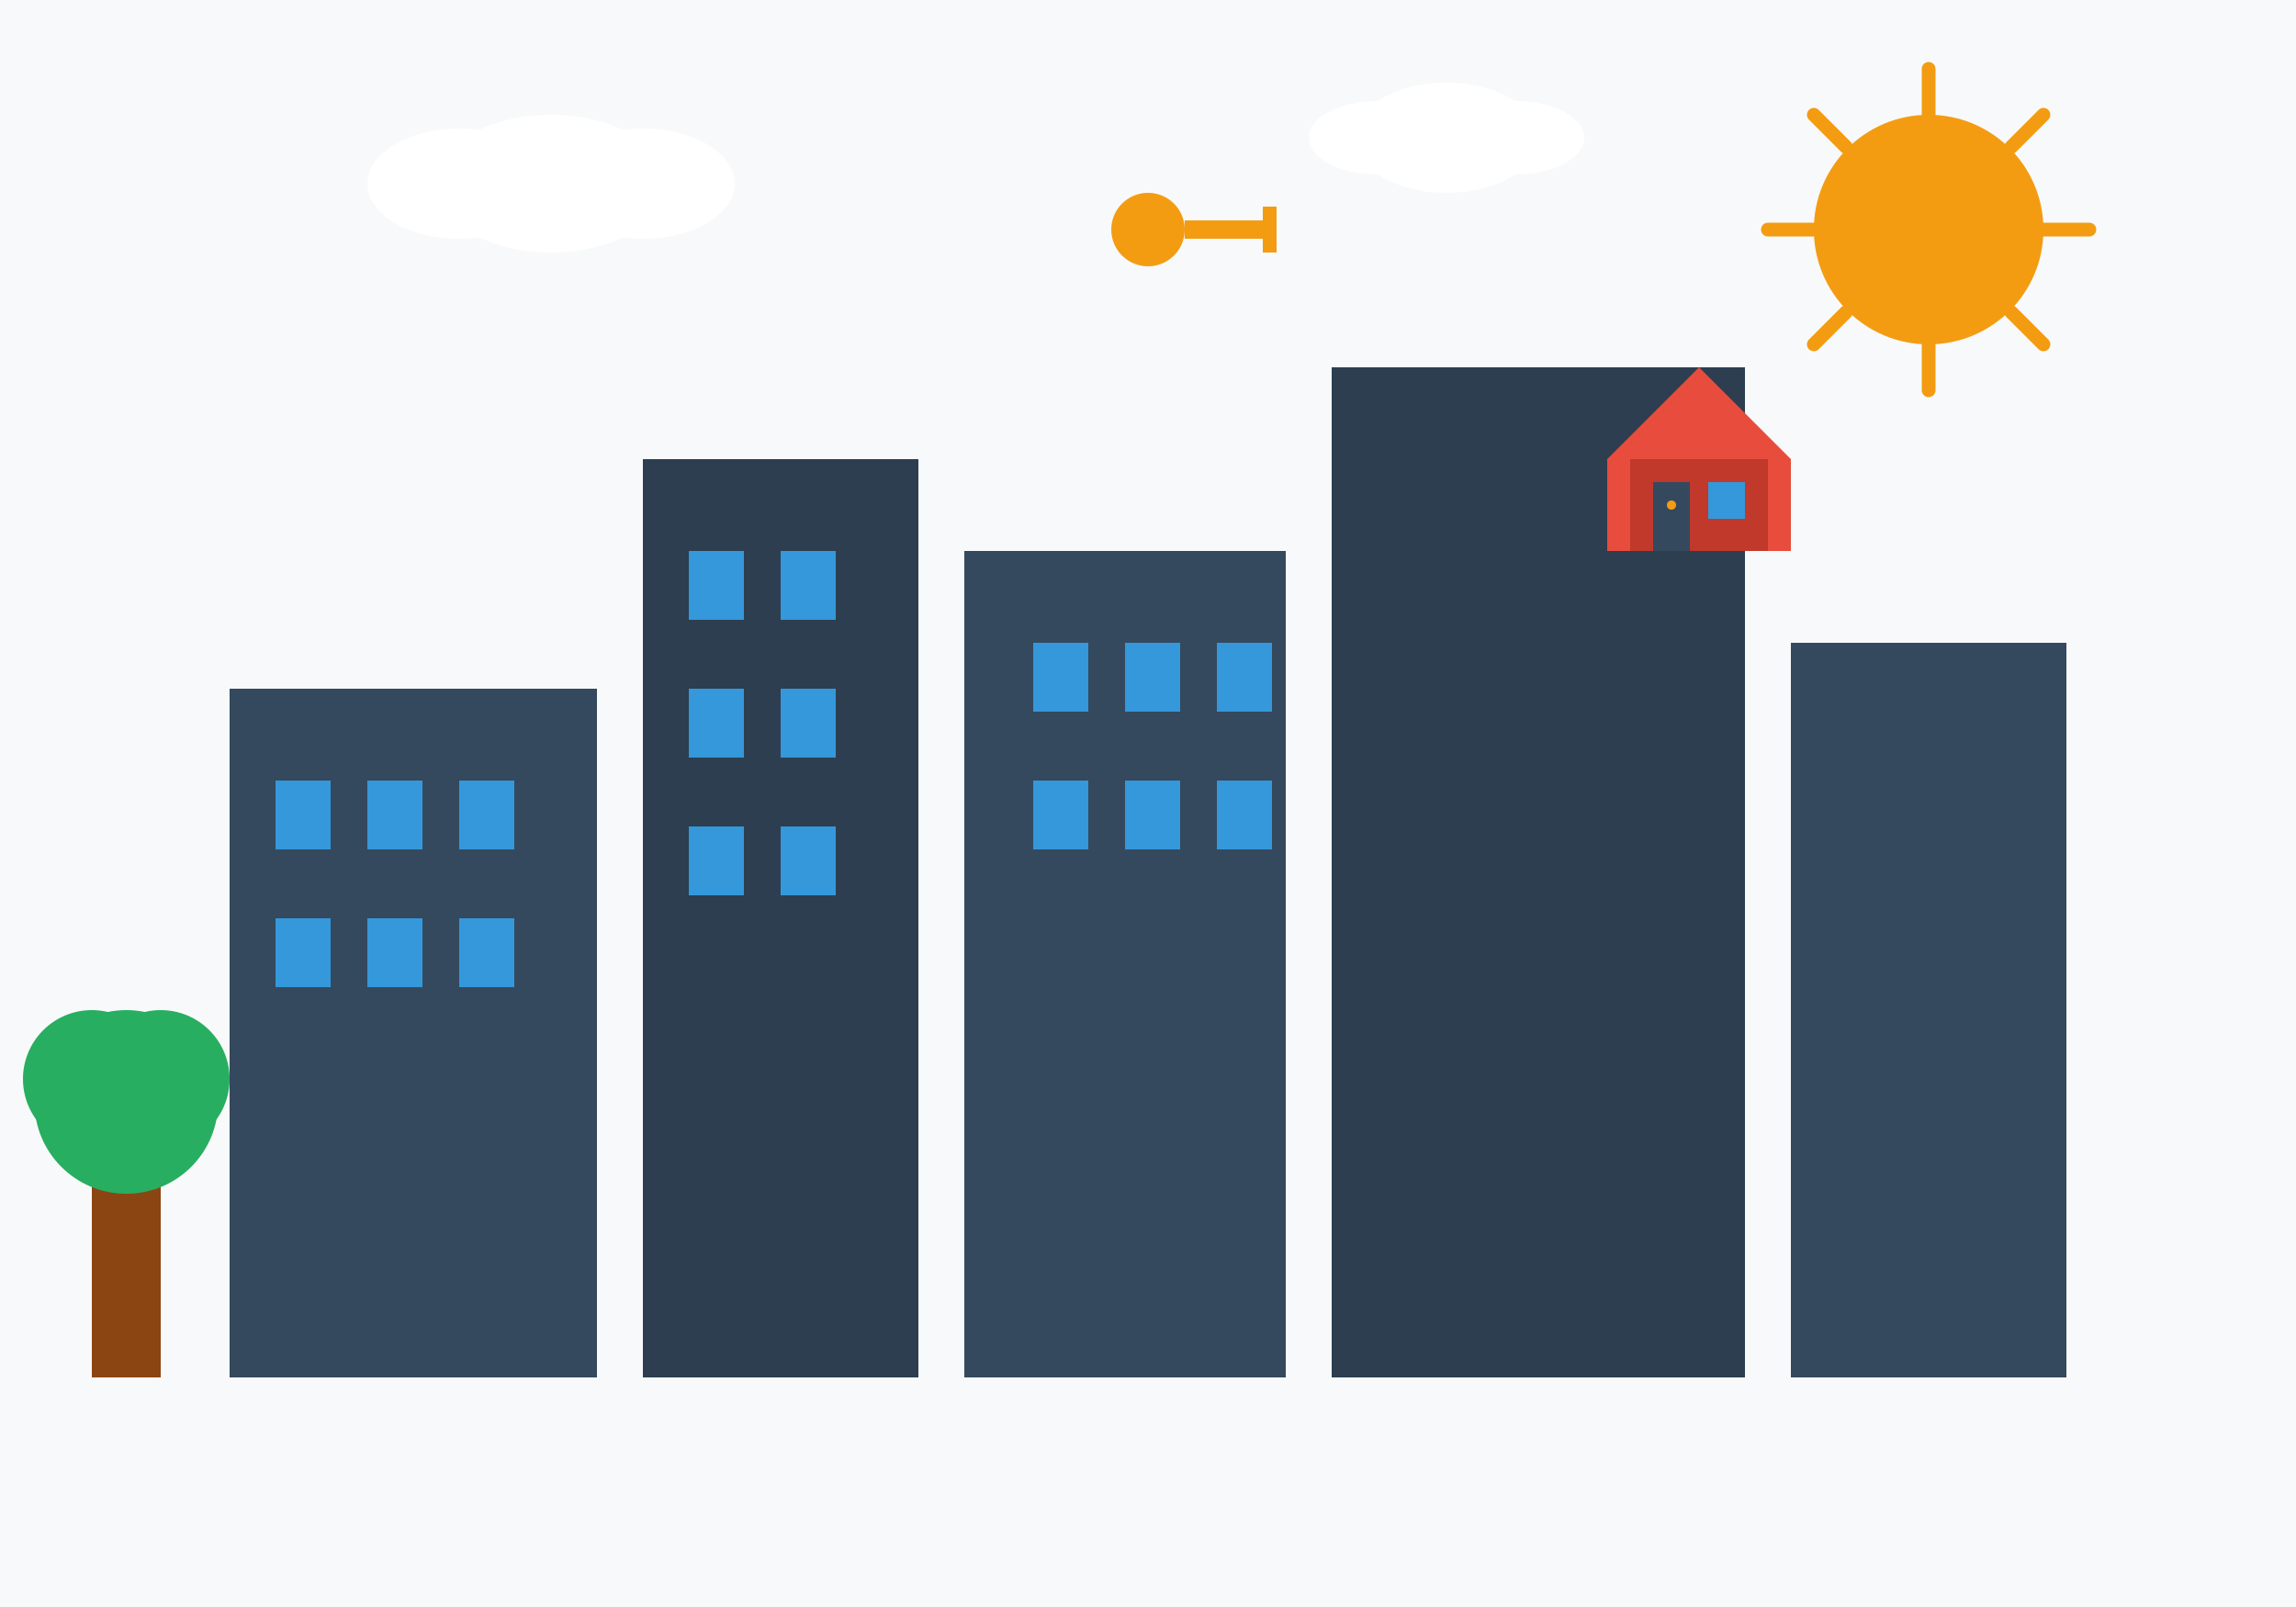 <svg width="500" height="350" viewBox="0 0 500 350" fill="none" xmlns="http://www.w3.org/2000/svg">
  <!-- Background -->
  <rect width="500" height="350" fill="#f8f9fa"/>
  
  <!-- Building silhouette -->
  <rect x="50" y="150" width="80" height="150" fill="#34495e"/>
  <rect x="140" y="100" width="60" height="200" fill="#2c3e50"/>
  <rect x="210" y="120" width="70" height="180" fill="#34495e"/>
  <rect x="290" y="80" width="90" height="220" fill="#2c3e50"/>
  <rect x="390" y="140" width="60" height="160" fill="#34495e"/>
  
  <!-- Windows -->
  <rect x="60" y="170" width="12" height="15" fill="#3498db"/>
  <rect x="80" y="170" width="12" height="15" fill="#3498db"/>
  <rect x="100" y="170" width="12" height="15" fill="#3498db"/>
  <rect x="60" y="200" width="12" height="15" fill="#3498db"/>
  <rect x="80" y="200" width="12" height="15" fill="#3498db"/>
  <rect x="100" y="200" width="12" height="15" fill="#3498db"/>
  
  <rect x="150" y="120" width="12" height="15" fill="#3498db"/>
  <rect x="170" y="120" width="12" height="15" fill="#3498db"/>
  <rect x="150" y="150" width="12" height="15" fill="#3498db"/>
  <rect x="170" y="150" width="12" height="15" fill="#3498db"/>
  <rect x="150" y="180" width="12" height="15" fill="#3498db"/>
  <rect x="170" y="180" width="12" height="15" fill="#3498db"/>
  
  <rect x="225" y="140" width="12" height="15" fill="#3498db"/>
  <rect x="245" y="140" width="12" height="15" fill="#3498db"/>
  <rect x="265" y="140" width="12" height="15" fill="#3498db"/>
  <rect x="225" y="170" width="12" height="15" fill="#3498db"/>
  <rect x="245" y="170" width="12" height="15" fill="#3498db"/>
  <rect x="265" y="170" width="12" height="15" fill="#3498db"/>
  
  <!-- Sun -->
  <circle cx="420" cy="50" r="25" fill="#f39c12"/>
  <path d="M420 15 L420 25 M420 75 L420 85 M455 50 L445 50 M395 50 L385 50 M445 25 L438 32 M402 68 L395 75 M445 75 L438 68 M402 32 L395 25" stroke="#f39c12" stroke-width="3" stroke-linecap="round"/>
  
  <!-- Clouds -->
  <ellipse cx="100" cy="40" rx="20" ry="12" fill="white"/>
  <ellipse cx="120" cy="40" rx="25" ry="15" fill="white"/>
  <ellipse cx="140" cy="40" rx="20" ry="12" fill="white"/>
  
  <ellipse cx="300" cy="30" rx="15" ry="8" fill="white"/>
  <ellipse cx="315" cy="30" rx="20" ry="12" fill="white"/>
  <ellipse cx="330" cy="30" rx="15" ry="8" fill="white"/>
  
  <!-- Tree -->
  <rect x="20" y="250" width="15" height="50" fill="#8B4513"/>
  <circle cx="27.5" cy="240" r="20" fill="#27ae60"/>
  <circle cx="35" cy="235" r="15" fill="#27ae60"/>
  <circle cx="20" cy="235" r="15" fill="#27ae60"/>
  
  <!-- Key icon -->
  <circle cx="250" cy="50" r="8" fill="#f39c12"/>
  <rect x="258" y="48" width="20" height="4" fill="#f39c12"/>
  <rect x="275" y="45" width="3" height="4" fill="#f39c12"/>
  <rect x="275" y="51" width="3" height="4" fill="#f39c12"/>
  
  <!-- House icon -->
  <path d="M350 100 L370 80 L390 100 L390 120 L350 120 Z" fill="#e74c3c"/>
  <rect x="355" y="100" width="30" height="20" fill="#c0392b"/>
  <rect x="360" y="105" width="8" height="15" fill="#34495e"/>
  <rect x="372" y="105" width="8" height="8" fill="#3498db"/>
  <circle cx="364" cy="110" r="1" fill="#f39c12"/>
</svg>
